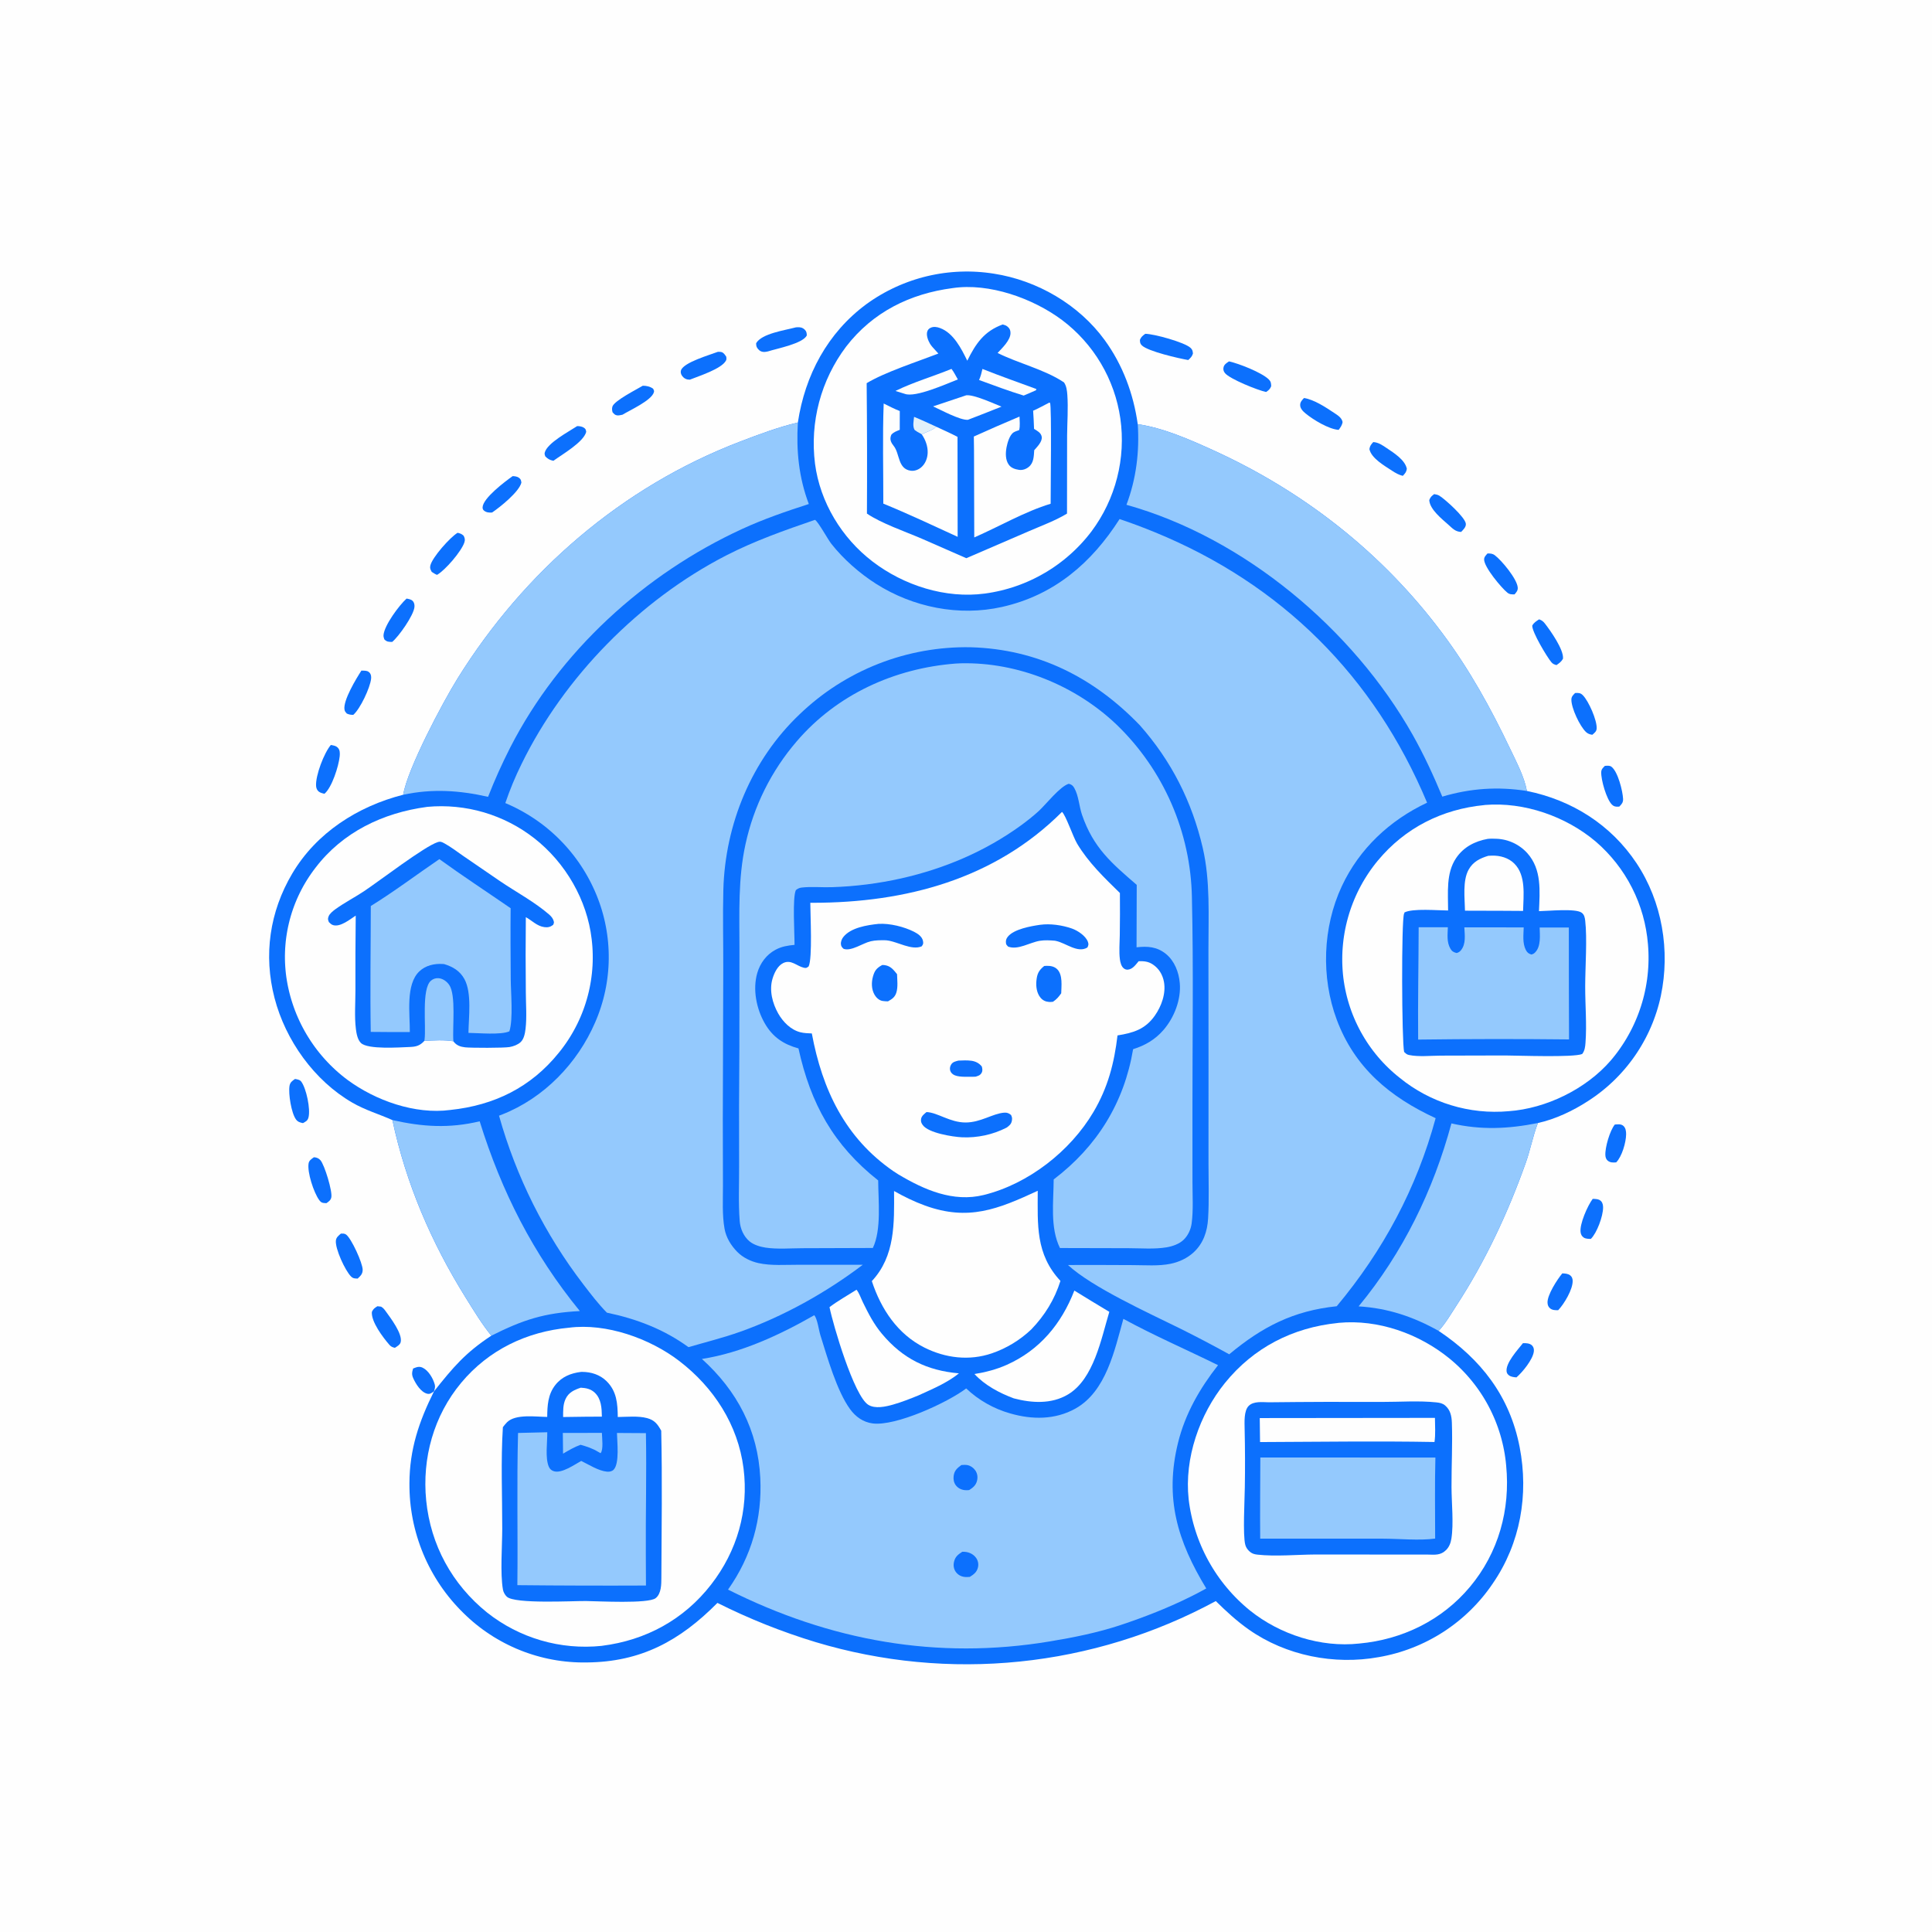 <?xml version="1.0" encoding="UTF-8"?> <svg xmlns="http://www.w3.org/2000/svg" width="130" height="130" viewBox="0 0 130 130" fill="none"><rect x="0" y="0" width="130" height="130" fill="#333333" stroke="none"/><g clip-path="url(#clip0_254_1454)"><path d="M0 0H130V130H0V0Z" fill="#FEFEFE"></path><path d="M27.796 92.084C28.034 91.993 28.204 91.912 28.452 92.036C28.841 92.231 29.14 92.752 29.253 93.156C29.301 93.33 29.252 93.461 29.2 93.625C29.055 93.715 28.944 93.824 28.76 93.784C28.323 93.688 27.98 93.122 27.808 92.744C27.694 92.49 27.72 92.346 27.796 92.084Z" fill="#0C70FD"></path><path d="M102.475 90.38C102.672 90.369 102.935 90.382 103.085 90.53C103.194 90.639 103.224 90.776 103.21 90.924C103.155 91.472 102.443 92.331 102.04 92.681C101.877 92.67 101.659 92.646 101.527 92.537C101.443 92.467 101.396 92.406 101.378 92.299C101.283 91.729 102.137 90.808 102.475 90.38Z" fill="#0C70FD"></path><path d="M108.656 75.668C108.845 75.652 109.07 75.619 109.228 75.753C109.393 75.892 109.421 76.131 109.418 76.332C109.41 76.882 109.135 77.825 108.749 78.214C108.54 78.229 108.349 78.239 108.177 78.096C108.074 78.01 108.03 77.875 108.022 77.744C107.988 77.224 108.323 76.079 108.656 75.668Z" fill="#0C70FD"></path><path d="M105.124 85.682C105.315 85.691 105.505 85.698 105.662 85.821C105.771 85.907 105.816 86.036 105.821 86.17C105.843 86.754 105.242 87.749 104.846 88.161C104.664 88.162 104.465 88.165 104.313 88.045C104.183 87.943 104.14 87.825 104.13 87.665C104.098 87.145 104.788 86.083 105.124 85.682Z" fill="#0C70FD"></path><path d="M107.987 51.535C108.134 51.526 108.302 51.496 108.43 51.592C108.865 51.917 109.189 53.224 109.213 53.752C109.225 53.999 109.121 54.106 108.962 54.272C108.928 54.275 108.894 54.279 108.86 54.28C108.698 54.285 108.58 54.258 108.465 54.143C108.093 53.774 107.724 52.47 107.743 51.956C107.751 51.75 107.856 51.673 107.987 51.535Z" fill="#0C70FD"></path><path d="M107.171 80.668C107.367 80.674 107.595 80.673 107.739 80.831C107.844 80.946 107.868 81.108 107.868 81.257C107.868 81.832 107.456 82.96 107.044 83.364C106.882 83.359 106.682 83.363 106.546 83.258C106.428 83.169 106.379 83.064 106.356 82.924C106.271 82.378 106.831 81.114 107.171 80.668Z" fill="#0C70FD"></path><path d="M105.985 46.631C106.203 46.622 106.34 46.613 106.507 46.781C106.896 47.174 107.474 48.478 107.435 49.031C107.422 49.224 107.278 49.326 107.142 49.442C106.983 49.42 106.843 49.373 106.722 49.26C106.303 48.868 105.725 47.643 105.735 47.068C105.738 46.866 105.853 46.767 105.985 46.631Z" fill="#0C70FD"></path><path d="M92.404 29.746C92.762 29.77 93.023 29.96 93.311 30.153C93.787 30.472 94.547 30.949 94.663 31.545C94.631 31.768 94.542 31.858 94.391 32.02C94.109 31.947 93.901 31.828 93.66 31.669C93.164 31.342 92.272 30.838 92.144 30.218C92.179 29.999 92.257 29.908 92.404 29.746Z" fill="#0C70FD"></path><path d="M43.252 25.955C43.505 25.954 43.739 26.007 43.946 26.154C43.989 26.248 44.03 26.283 44 26.39C43.844 26.945 42.396 27.594 41.884 27.906C41.783 27.924 41.642 27.963 41.541 27.952C41.374 27.934 41.323 27.854 41.217 27.739C41.182 27.601 41.17 27.511 41.204 27.372C41.301 26.975 42.838 26.205 43.252 25.955Z" fill="#0C70FD"></path><path d="M19.853 72.6C20.006 72.63 20.174 72.648 20.273 72.782C20.613 73.241 20.902 74.628 20.759 75.185C20.7 75.418 20.572 75.466 20.386 75.572C20.195 75.534 20.046 75.495 19.922 75.332C19.603 74.911 19.395 73.591 19.48 73.072C19.52 72.825 19.663 72.731 19.853 72.6Z" fill="#0C70FD"></path><path d="M25.396 87.893L25.643 87.922C25.778 88.005 25.848 88.085 25.942 88.215C26.262 88.66 27.106 89.754 26.96 90.314C26.914 90.493 26.716 90.595 26.572 90.692C26.411 90.657 26.309 90.614 26.2 90.489C25.777 90.002 24.961 88.931 25.023 88.272C25.114 88.069 25.216 88.006 25.396 87.893Z" fill="#0C70FD"></path><path d="M24.318 45.123C24.367 45.123 24.416 45.124 24.465 45.126C24.642 45.132 24.773 45.145 24.891 45.291C24.972 45.392 24.984 45.55 24.97 45.676C24.904 46.283 24.233 47.706 23.773 48.1C23.6 48.103 23.498 48.083 23.338 48.016C23.258 47.919 23.206 47.884 23.182 47.756C23.067 47.142 23.975 45.654 24.318 45.123Z" fill="#0C70FD"></path><path d="M34.496 32.037C34.621 32.04 34.802 32.063 34.906 32.139C35.053 32.246 35.055 32.305 35.084 32.472C34.931 33.098 33.655 34.117 33.112 34.486C32.916 34.503 32.714 34.486 32.559 34.351C32.492 34.292 32.469 34.22 32.473 34.13C32.5 33.514 33.993 32.392 34.496 32.037Z" fill="#0C70FD"></path><path d="M100.093 37.24C100.284 37.243 100.422 37.242 100.582 37.361C101.041 37.705 102.096 38.969 102.126 39.546C102.136 39.746 102.031 39.854 101.911 39.994C101.725 39.996 101.583 40.004 101.429 39.88C101.033 39.563 99.856 38.161 99.863 37.643C99.866 37.469 99.985 37.361 100.093 37.24Z" fill="#0C70FD"></path><path d="M96.501 33.248C96.63 33.268 96.751 33.291 96.863 33.362C97.263 33.616 98.576 34.802 98.632 35.233C98.661 35.46 98.457 35.644 98.316 35.793C97.93 35.778 97.74 35.561 97.468 35.317C97.028 34.922 96.204 34.279 96.172 33.649C96.262 33.426 96.318 33.393 96.501 33.248Z" fill="#0C70FD"></path><path d="M27.357 40.277C27.495 40.303 27.658 40.328 27.762 40.43C27.871 40.536 27.899 40.684 27.889 40.829C27.852 41.389 26.825 42.84 26.388 43.194C26.148 43.189 26.03 43.193 25.86 43.02C25.828 42.923 25.797 42.835 25.806 42.732C25.861 42.069 26.858 40.728 27.357 40.277Z" fill="#0C70FD"></path><path d="M38.834 28.673C38.96 28.666 39.159 28.698 39.268 28.766C39.413 28.858 39.418 28.904 39.445 29.059C39.267 29.755 37.824 30.577 37.237 31.006C36.996 30.957 36.858 30.881 36.688 30.704C36.66 30.604 36.627 30.553 36.656 30.448C36.832 29.801 38.263 29.05 38.834 28.673Z" fill="#0C70FD"></path><path d="M21.123 77.869C21.298 77.878 21.445 77.935 21.563 78.07C21.836 78.382 22.382 80.164 22.293 80.572C22.25 80.769 22.117 80.85 21.964 80.959C21.9 80.956 21.836 80.954 21.773 80.946C21.625 80.926 21.559 80.859 21.473 80.741C21.118 80.255 20.659 78.874 20.766 78.275C20.802 78.074 20.969 77.98 21.123 77.869Z" fill="#0C70FD"></path><path d="M87.744 26.781C88.425 26.888 89.201 27.403 89.778 27.787C90.01 27.941 90.282 28.105 90.34 28.396C90.308 28.615 90.201 28.75 90.077 28.925C89.418 28.884 88.361 28.244 87.853 27.823C87.676 27.677 87.475 27.484 87.485 27.235C87.492 27.04 87.619 26.915 87.744 26.781Z" fill="#0C70FD"></path><path d="M103.563 41.674C103.735 41.73 103.847 41.817 103.956 41.959C104.322 42.433 105.235 43.715 105.17 44.325C105.057 44.528 104.92 44.621 104.732 44.753C104.594 44.714 104.488 44.679 104.393 44.565C104.085 44.198 103.081 42.521 103.102 42.095C103.214 41.891 103.372 41.8 103.563 41.674Z" fill="#0C70FD"></path><path d="M30.792 35.85C30.97 35.895 31.059 35.919 31.197 36.048C31.276 36.205 31.304 36.313 31.251 36.484C31.066 37.083 29.957 38.373 29.406 38.682C29.272 38.628 29.168 38.56 29.049 38.48C28.966 38.325 28.916 38.24 28.955 38.061C29.079 37.501 30.303 36.137 30.792 35.85Z" fill="#0C70FD"></path><path d="M48.308 23.672C48.376 23.674 48.49 23.67 48.558 23.694C48.709 23.745 48.786 23.882 48.87 24.007C48.877 24.106 48.898 24.167 48.851 24.259C48.559 24.821 47.018 25.306 46.419 25.547C46.383 25.544 46.348 25.543 46.312 25.54C46.133 25.524 45.992 25.429 45.89 25.281C45.817 25.174 45.779 25.035 45.825 24.91C46.022 24.376 47.758 23.884 48.308 23.672Z" fill="#0C70FD"></path><path d="M22.937 83.007C23.066 83.003 23.183 82.991 23.292 83.073C23.651 83.345 24.405 84.993 24.403 85.443C24.403 85.725 24.256 85.854 24.066 86.032C23.883 86.026 23.766 86.033 23.626 85.897C23.235 85.52 22.531 84.003 22.603 83.461C22.63 83.252 22.789 83.135 22.937 83.007Z" fill="#0C70FD"></path><path d="M22.262 50.127C22.433 50.158 22.603 50.18 22.732 50.313C22.881 50.466 22.877 50.694 22.857 50.892C22.789 51.554 22.336 52.987 21.834 53.41C21.702 53.384 21.555 53.346 21.447 53.263C21.336 53.176 21.279 53.032 21.269 52.896C21.217 52.193 21.81 50.653 22.262 50.127Z" fill="#0C70FD"></path><path d="M82.7 24.316C83.372 24.467 84.874 25.055 85.361 25.518C85.517 25.668 85.53 25.779 85.536 25.989C85.451 26.191 85.372 26.257 85.191 26.376C84.627 26.258 82.758 25.508 82.427 25.107C82.328 24.988 82.293 24.855 82.332 24.702C82.379 24.515 82.55 24.414 82.7 24.316Z" fill="#0C70FD"></path><path d="M53.539 22.03C53.566 22.027 53.593 22.023 53.62 22.021C53.831 22.006 53.994 22.032 54.151 22.184C54.273 22.301 54.283 22.416 54.288 22.574C53.998 23.128 52.311 23.442 51.672 23.646C51.597 23.66 51.493 23.686 51.415 23.683C51.239 23.676 51.134 23.628 51.017 23.497C50.895 23.359 50.881 23.272 50.879 23.094C51.255 22.439 52.82 22.225 53.539 22.03Z" fill="#0C70FD"></path><path d="M77.063 22.461C77.636 22.462 79.7 23.028 80.108 23.405C80.241 23.528 80.254 23.618 80.271 23.791C80.205 23.995 80.11 24.083 79.953 24.226C79.321 24.117 77.259 23.647 76.836 23.244C76.709 23.122 76.709 23.034 76.703 22.866C76.786 22.665 76.889 22.588 77.063 22.461Z" fill="#0C70FD"></path><path d="M53.686 28.43C54.167 25.245 55.68 22.394 58.306 20.459C58.382 20.403 58.459 20.349 58.537 20.296C58.614 20.242 58.692 20.19 58.771 20.138C58.85 20.087 58.929 20.036 59.01 19.987C59.09 19.937 59.17 19.889 59.252 19.841C59.333 19.794 59.415 19.747 59.497 19.702C59.579 19.656 59.662 19.612 59.746 19.568C59.829 19.525 59.913 19.482 59.998 19.441C60.083 19.399 60.168 19.359 60.253 19.32C60.339 19.28 60.425 19.242 60.511 19.205C60.598 19.168 60.684 19.132 60.772 19.097C60.859 19.062 60.947 19.028 61.035 18.995C61.123 18.962 61.212 18.93 61.301 18.899C61.39 18.869 61.479 18.839 61.569 18.81C61.659 18.782 61.749 18.754 61.839 18.728C61.93 18.702 62.02 18.676 62.111 18.652C62.202 18.628 62.294 18.605 62.385 18.583C62.477 18.561 62.569 18.541 62.661 18.521C62.753 18.502 62.845 18.483 62.938 18.466C63.03 18.448 63.123 18.432 63.216 18.417C63.309 18.402 63.402 18.388 63.495 18.375C63.588 18.363 63.682 18.351 63.776 18.341C63.869 18.33 63.963 18.321 64.056 18.313C64.15 18.305 64.244 18.298 64.338 18.292C64.432 18.286 64.526 18.281 64.62 18.278C64.714 18.274 64.808 18.272 64.902 18.271C64.997 18.269 65.091 18.269 65.185 18.27C65.279 18.271 65.373 18.274 65.467 18.277C65.561 18.28 65.655 18.285 65.749 18.291C65.843 18.296 65.937 18.303 66.031 18.311C66.125 18.319 66.219 18.328 66.312 18.339C66.406 18.349 66.499 18.36 66.592 18.373C66.686 18.386 66.779 18.399 66.872 18.414C69.787 18.864 72.593 20.491 74.336 22.889C75.55 24.56 76.27 26.506 76.556 28.542C78.265 28.791 80.003 29.555 81.572 30.266C87.735 33.061 93.02 37.203 97.072 42.635C98.9 45.085 100.312 47.655 101.625 50.408C102.045 51.291 102.561 52.258 102.74 53.222C105.766 53.834 108.394 55.489 110.119 58.083C111.846 60.68 112.394 63.966 111.756 67.004C111.737 67.094 111.717 67.184 111.695 67.274C111.674 67.364 111.651 67.453 111.627 67.543C111.604 67.632 111.579 67.721 111.553 67.809C111.527 67.898 111.5 67.986 111.472 68.074C111.444 68.162 111.414 68.25 111.384 68.337C111.354 68.424 111.323 68.511 111.29 68.598C111.258 68.684 111.224 68.77 111.19 68.856C111.155 68.942 111.119 69.027 111.083 69.112C111.046 69.196 111.008 69.281 110.97 69.365C110.931 69.448 110.891 69.532 110.85 69.615C110.809 69.697 110.768 69.78 110.725 69.862C110.682 69.944 110.638 70.025 110.593 70.105C110.548 70.186 110.502 70.266 110.455 70.346C110.409 70.425 110.361 70.504 110.312 70.583C110.263 70.661 110.213 70.739 110.163 70.816C110.112 70.894 110.06 70.97 110.007 71.046C109.955 71.122 109.901 71.197 109.847 71.272C109.792 71.346 109.737 71.42 109.68 71.493C109.624 71.566 109.567 71.639 109.509 71.711C109.451 71.782 109.392 71.853 109.332 71.924C109.272 71.994 109.211 72.064 109.149 72.132C109.088 72.201 109.025 72.269 108.962 72.337C108.899 72.404 108.835 72.47 108.77 72.536C108.705 72.602 108.639 72.666 108.572 72.731C108.506 72.795 108.438 72.858 108.37 72.92C108.302 72.983 108.233 73.044 108.164 73.105C108.094 73.165 108.024 73.225 107.952 73.284C107.881 73.343 107.809 73.401 107.737 73.458C107.664 73.515 107.591 73.572 107.517 73.627C107.443 73.682 107.368 73.737 107.293 73.79C107.218 73.844 107.142 73.896 107.065 73.948C106.989 73.999 106.911 74.05 106.834 74.1C105.837 74.746 104.648 75.311 103.482 75.566L103.453 75.642C103.135 76.494 102.967 77.397 102.661 78.254C101.458 81.628 99.954 84.848 97.997 87.854C97.633 88.413 97.255 89.063 96.805 89.553C99.657 91.463 101.592 93.95 102.254 97.372C102.874 100.573 102.305 103.841 100.453 106.538C100.398 106.619 100.343 106.699 100.286 106.779C100.229 106.859 100.171 106.938 100.113 107.016C100.054 107.094 99.994 107.172 99.934 107.249C99.873 107.325 99.811 107.401 99.749 107.477C99.686 107.552 99.623 107.626 99.558 107.7C99.494 107.773 99.429 107.846 99.362 107.918C99.296 107.99 99.229 108.061 99.161 108.131C99.093 108.202 99.024 108.271 98.954 108.34C98.884 108.408 98.814 108.476 98.742 108.542C98.671 108.609 98.598 108.675 98.525 108.74C98.452 108.805 98.378 108.869 98.303 108.932C98.228 108.995 98.153 109.057 98.076 109.118C98 109.179 97.923 109.239 97.845 109.299C97.767 109.358 97.689 109.416 97.609 109.473C97.53 109.531 97.45 109.587 97.369 109.642C97.288 109.697 97.207 109.751 97.125 109.805C97.043 109.858 96.96 109.91 96.876 109.961C96.793 110.012 96.709 110.062 96.624 110.111C96.54 110.16 96.454 110.208 96.368 110.254C96.282 110.301 96.196 110.347 96.109 110.392C96.022 110.436 95.934 110.48 95.846 110.522C95.758 110.564 95.669 110.606 95.58 110.646C95.491 110.686 95.401 110.725 95.311 110.763C95.221 110.801 95.13 110.838 95.039 110.873C94.948 110.909 94.856 110.943 94.764 110.977C94.672 111.01 94.58 111.042 94.487 111.073C94.394 111.104 94.301 111.134 94.208 111.163C94.114 111.191 94.02 111.219 93.926 111.245C93.832 111.271 93.737 111.296 93.643 111.32C93.548 111.344 93.453 111.367 93.357 111.388C93.262 111.41 93.166 111.43 93.07 111.449C92.974 111.468 92.878 111.486 92.782 111.503C89.78 112.048 86.531 111.408 84.026 109.646C83.218 109.078 82.509 108.423 81.808 107.733C81.553 107.87 81.297 108.005 81.04 108.136C80.782 108.268 80.523 108.396 80.262 108.521C80.001 108.646 79.739 108.768 79.475 108.887C79.211 109.006 78.945 109.121 78.679 109.233C78.412 109.345 78.144 109.454 77.875 109.559C77.605 109.665 77.335 109.767 77.063 109.866C76.791 109.965 76.518 110.06 76.243 110.152C75.969 110.244 75.694 110.333 75.417 110.418C75.141 110.504 74.864 110.585 74.585 110.664C74.307 110.742 74.027 110.817 73.747 110.889C73.466 110.961 73.185 111.029 72.903 111.093C72.621 111.158 72.339 111.219 72.055 111.277C71.772 111.335 71.487 111.389 71.203 111.44C70.918 111.49 70.632 111.538 70.346 111.581C70.06 111.625 69.774 111.665 69.487 111.702C69.2 111.738 68.913 111.771 68.625 111.801C68.337 111.831 68.049 111.856 67.76 111.879C67.472 111.901 67.183 111.92 66.894 111.936C66.606 111.951 66.317 111.963 66.027 111.971C65.738 111.979 65.449 111.984 65.16 111.985C64.87 111.986 64.581 111.984 64.292 111.978C64.002 111.972 63.713 111.962 63.424 111.949C63.135 111.936 62.847 111.919 62.558 111.899C62.269 111.878 61.981 111.855 61.693 111.827C61.405 111.8 61.117 111.769 60.83 111.735C60.543 111.7 60.256 111.662 59.97 111.621C59.684 111.579 59.398 111.534 59.113 111.485C58.827 111.437 58.543 111.385 58.259 111.329C57.975 111.274 57.692 111.215 57.409 111.152C57.127 111.09 56.845 111.024 56.564 110.954C56.283 110.885 56.004 110.812 55.724 110.735C55.445 110.659 55.167 110.579 54.89 110.496C53.752 110.151 52.631 109.758 51.526 109.317C50.421 108.876 49.337 108.389 48.274 107.856C45.746 110.406 43.138 111.832 39.476 111.863C39.381 111.864 39.285 111.865 39.19 111.864C39.094 111.863 38.999 111.861 38.903 111.858C38.808 111.855 38.712 111.851 38.617 111.845C38.522 111.84 38.426 111.833 38.331 111.825C38.236 111.817 38.141 111.808 38.046 111.798C37.951 111.788 37.856 111.777 37.761 111.764C37.667 111.751 37.572 111.738 37.478 111.723C37.383 111.708 37.289 111.692 37.195 111.674C37.102 111.657 37.008 111.639 36.914 111.619C36.821 111.599 36.728 111.579 36.635 111.557C36.542 111.535 36.449 111.512 36.357 111.487C36.264 111.463 36.172 111.438 36.08 111.411C35.989 111.385 35.897 111.357 35.806 111.328C35.715 111.299 35.624 111.269 35.534 111.238C35.444 111.207 35.354 111.175 35.264 111.142C35.175 111.108 35.086 111.074 34.997 111.038C34.908 111.003 34.82 110.966 34.732 110.929C34.645 110.891 34.557 110.852 34.471 110.812C34.384 110.772 34.297 110.731 34.212 110.689C34.126 110.647 34.041 110.604 33.956 110.56C33.871 110.516 33.787 110.471 33.704 110.424C33.62 110.378 33.537 110.331 33.455 110.282C33.372 110.234 33.291 110.185 33.209 110.135C33.128 110.084 33.048 110.033 32.968 109.98C32.888 109.928 32.809 109.875 32.73 109.82C32.651 109.766 32.574 109.711 32.496 109.655C32.419 109.598 32.343 109.541 32.267 109.483C32.191 109.425 32.116 109.366 32.042 109.306C31.968 109.245 31.894 109.185 31.821 109.123C31.748 109.061 31.677 108.998 31.605 108.934C31.534 108.871 31.464 108.806 31.394 108.741C31.325 108.675 31.256 108.609 31.188 108.542C31.115 108.471 31.044 108.4 30.973 108.327C30.902 108.255 30.832 108.181 30.764 108.107C30.695 108.032 30.627 107.957 30.56 107.881C30.493 107.805 30.427 107.728 30.362 107.651C30.297 107.573 30.233 107.495 30.17 107.415C30.107 107.336 30.045 107.256 29.984 107.175C29.923 107.094 29.863 107.013 29.804 106.93C29.745 106.848 29.687 106.765 29.63 106.681C29.573 106.597 29.518 106.513 29.463 106.428C29.408 106.342 29.355 106.257 29.302 106.17C29.249 106.083 29.198 105.996 29.148 105.908C29.097 105.82 29.048 105.732 29 105.643C28.952 105.554 28.905 105.464 28.859 105.374C28.813 105.283 28.768 105.193 28.724 105.101C28.681 105.01 28.639 104.918 28.597 104.825C28.556 104.733 28.516 104.64 28.477 104.546C28.438 104.453 28.4 104.359 28.364 104.264C28.327 104.17 28.292 104.075 28.258 103.98C28.223 103.884 28.19 103.789 28.159 103.692C28.127 103.596 28.096 103.5 28.067 103.403C28.038 103.306 28.009 103.209 27.983 103.111C27.956 103.013 27.93 102.915 27.906 102.817C27.881 102.719 27.858 102.62 27.836 102.521C27.814 102.422 27.794 102.323 27.774 102.224C27.755 102.124 27.737 102.025 27.72 101.925C27.703 101.825 27.687 101.725 27.673 101.625C27.658 101.525 27.645 101.424 27.633 101.324C27.621 101.223 27.611 101.122 27.601 101.021C27.592 100.921 27.584 100.82 27.577 100.718C27.57 100.617 27.565 100.516 27.561 100.415C27.556 100.314 27.553 100.213 27.552 100.111C27.55 100.01 27.55 99.909 27.55 99.808C27.558 97.519 28.192 95.651 29.201 93.624C30.486 92.01 31.296 91.036 33.061 89.875C32.422 89.091 31.868 88.172 31.333 87.314C29.016 83.592 27.325 79.659 26.404 75.367C25.495 74.962 24.584 74.702 23.706 74.194C21.145 72.713 19.211 69.997 18.474 67.158C17.721 64.261 18.142 61.352 19.665 58.779C21.292 56.03 24.077 54.255 27.133 53.475C27.396 51.775 29.792 47.255 30.783 45.662C35.266 38.45 41.843 32.758 49.802 29.713C51.058 29.233 52.377 28.736 53.686 28.43Z" fill="#0C70FD"></path><path d="M57.634 86.783C57.813 86.998 57.939 87.378 58.064 87.632C58.436 88.393 58.798 89.1 59.346 89.753C60.746 91.423 62.372 92.223 64.525 92.41C63.727 93.056 62.71 93.477 61.781 93.902C61.222 94.126 60.662 94.352 60.081 94.515C59.589 94.653 58.889 94.812 58.427 94.527C57.463 93.933 56.054 89.14 55.816 87.955C56.382 87.526 57.033 87.164 57.634 86.783Z" fill="#FEFEFE"></path><path d="M72.29 86.84C73.068 87.328 73.859 87.795 74.644 88.271C74.1 90.069 73.605 92.787 71.866 93.828C70.755 94.493 69.426 94.411 68.221 94.094C67.261 93.739 66.27 93.215 65.57 92.455C66.321 92.334 67.043 92.148 67.739 91.838C69.962 90.848 71.426 89.071 72.29 86.84Z" fill="#FEFEFE"></path><path d="M97.663 75.592C99.668 76.047 101.482 75.964 103.481 75.566L103.452 75.642C103.134 76.495 102.966 77.398 102.66 78.255C101.457 81.629 99.954 84.849 97.996 87.855C97.632 88.413 97.255 89.063 96.805 89.554C95.102 88.597 93.374 88.02 91.418 87.903C94.397 84.297 96.447 80.096 97.663 75.592Z" fill="#94C9FD"></path><path d="M26.406 75.367C28.438 75.826 30.232 75.938 32.276 75.45C33.753 80.19 35.866 84.365 39.017 88.219C36.622 88.341 35.191 88.807 33.063 89.875C32.424 89.091 31.869 88.173 31.335 87.314C29.018 83.592 27.327 79.659 26.406 75.367Z" fill="#94C9FD"></path><path d="M69.827 80.125C69.826 82.406 69.669 84.38 71.355 86.19C70.957 87.448 70.302 88.509 69.391 89.455C69.201 89.635 69.003 89.804 68.795 89.962C68.588 90.121 68.372 90.268 68.149 90.403C67.925 90.538 67.695 90.661 67.459 90.772C67.222 90.883 66.98 90.981 66.733 91.065C65.219 91.579 63.624 91.387 62.204 90.676C60.392 89.767 59.282 88.084 58.664 86.203C60.244 84.512 60.171 82.289 60.159 80.141C60.825 80.517 61.523 80.859 62.243 81.12C65.162 82.177 67.146 81.368 69.827 80.125Z" fill="#FEFEFE"></path><path d="M76.558 28.543C78.267 28.792 80.005 29.556 81.574 30.268C87.736 33.062 93.022 37.204 97.074 42.636C98.901 45.086 100.314 47.656 101.626 50.41C102.047 51.292 102.563 52.259 102.741 53.223C100.787 52.917 98.947 53.042 97.049 53.604C96.457 52.187 95.808 50.777 95.052 49.438C91.037 42.335 83.705 36.173 75.797 33.967C76.455 32.216 76.678 30.404 76.558 28.543Z" fill="#94C9FD"></path><path d="M53.686 28.432C53.574 30.332 53.748 32.121 54.423 33.914C52.894 34.409 51.396 34.921 49.935 35.594C43.368 38.614 37.64 43.835 34.334 50.295C33.782 51.378 33.284 52.485 32.841 53.617C30.903 53.179 29.084 53.06 27.133 53.477C27.396 51.777 29.792 47.257 30.783 45.663C35.265 38.452 41.843 32.759 49.802 29.715C51.058 29.234 52.376 28.738 53.686 28.432Z" fill="#94C9FD"></path><path d="M28.73 54.295C28.739 54.294 28.747 54.291 28.755 54.291C28.915 54.276 29.075 54.265 29.235 54.258C29.395 54.251 29.556 54.248 29.716 54.248C29.877 54.249 30.037 54.253 30.197 54.261C30.357 54.269 30.517 54.281 30.677 54.297C30.837 54.312 30.996 54.331 31.154 54.355C31.313 54.378 31.471 54.405 31.629 54.435C31.786 54.466 31.943 54.5 32.099 54.538C32.255 54.576 32.41 54.618 32.563 54.663C32.717 54.709 32.87 54.758 33.022 54.81C33.173 54.863 33.323 54.919 33.472 54.979C33.621 55.038 33.769 55.102 33.914 55.168C34.06 55.235 34.205 55.305 34.347 55.379C34.49 55.452 34.631 55.529 34.77 55.609C34.909 55.689 35.046 55.773 35.181 55.859C35.316 55.946 35.449 56.036 35.579 56.129C35.71 56.221 35.839 56.317 35.965 56.416C38.052 58.054 39.505 60.553 39.812 63.193C39.822 63.278 39.831 63.362 39.839 63.447C39.847 63.532 39.855 63.617 39.861 63.702C39.867 63.787 39.871 63.872 39.875 63.957C39.879 64.042 39.882 64.127 39.883 64.212C39.885 64.297 39.886 64.382 39.885 64.467C39.885 64.552 39.883 64.638 39.881 64.723C39.878 64.808 39.874 64.893 39.87 64.978C39.865 65.063 39.859 65.148 39.852 65.233C39.846 65.317 39.838 65.402 39.829 65.487C39.82 65.572 39.81 65.656 39.798 65.74C39.787 65.825 39.775 65.909 39.762 65.993C39.749 66.077 39.735 66.161 39.719 66.245C39.704 66.329 39.688 66.412 39.67 66.496C39.653 66.579 39.634 66.662 39.615 66.745C39.595 66.828 39.575 66.91 39.553 66.993C39.532 67.075 39.509 67.157 39.485 67.239C39.462 67.321 39.437 67.402 39.411 67.483C39.386 67.564 39.359 67.645 39.331 67.726C39.303 67.806 39.275 67.886 39.245 67.966C39.215 68.046 39.185 68.125 39.153 68.204C39.121 68.283 39.088 68.362 39.055 68.44C39.021 68.518 38.986 68.596 38.951 68.673C38.915 68.751 38.879 68.828 38.841 68.904C38.803 68.98 38.765 69.056 38.725 69.132C38.686 69.207 38.645 69.282 38.604 69.356C38.563 69.431 38.52 69.505 38.477 69.578C38.434 69.651 38.39 69.724 38.345 69.796C38.3 69.869 38.254 69.94 38.207 70.011C38.16 70.082 38.112 70.153 38.064 70.223C38.015 70.293 37.966 70.362 37.915 70.431C37.865 70.499 37.814 70.567 37.762 70.635C37.71 70.702 37.657 70.769 37.603 70.835C35.724 73.171 33.249 74.376 30.304 74.686C27.924 75.004 25.26 74.051 23.365 72.65C23.297 72.598 23.229 72.546 23.161 72.493C23.094 72.44 23.027 72.386 22.961 72.332C22.895 72.277 22.83 72.221 22.765 72.165C22.701 72.109 22.637 72.052 22.573 71.994C22.51 71.936 22.448 71.878 22.386 71.818C22.324 71.759 22.263 71.699 22.202 71.638C22.142 71.577 22.082 71.516 22.024 71.453C21.965 71.391 21.907 71.328 21.849 71.264C21.792 71.2 21.736 71.136 21.68 71.071C21.624 71.006 21.569 70.94 21.515 70.874C21.461 70.807 21.408 70.74 21.355 70.672C21.303 70.604 21.251 70.536 21.2 70.467C21.15 70.398 21.1 70.328 21.051 70.258C21.002 70.188 20.953 70.117 20.906 70.046C20.858 69.974 20.812 69.902 20.767 69.829C20.721 69.757 20.676 69.684 20.632 69.61C20.588 69.536 20.546 69.462 20.504 69.388C20.462 69.313 20.421 69.237 20.381 69.162C20.34 69.086 20.301 69.01 20.263 68.933C20.225 68.856 20.187 68.779 20.151 68.702C20.115 68.624 20.079 68.546 20.045 68.468C20.01 68.389 19.977 68.31 19.944 68.231C19.912 68.152 19.88 68.072 19.849 67.992C19.819 67.912 19.789 67.831 19.761 67.751C19.732 67.67 19.704 67.589 19.678 67.507C19.651 67.426 19.626 67.344 19.601 67.262C19.576 67.18 19.553 67.097 19.53 67.015C19.508 66.932 19.486 66.849 19.465 66.766C19.445 66.683 19.425 66.599 19.407 66.516C19.388 66.432 19.371 66.348 19.354 66.264C19.338 66.18 19.322 66.096 19.308 66.011C19.294 65.927 19.28 65.842 19.268 65.757C19.257 65.676 19.246 65.596 19.237 65.515C19.227 65.434 19.219 65.353 19.212 65.272C19.204 65.191 19.198 65.11 19.193 65.029C19.187 64.948 19.183 64.866 19.18 64.785C19.177 64.704 19.174 64.622 19.173 64.541C19.172 64.46 19.172 64.378 19.172 64.297C19.173 64.216 19.175 64.134 19.178 64.053C19.18 63.971 19.184 63.89 19.189 63.809C19.194 63.728 19.2 63.647 19.207 63.565C19.213 63.484 19.221 63.403 19.23 63.322C19.239 63.242 19.249 63.161 19.26 63.08C19.271 63 19.283 62.919 19.296 62.839C19.308 62.758 19.322 62.678 19.337 62.598C19.352 62.518 19.368 62.438 19.385 62.359C19.402 62.279 19.42 62.2 19.439 62.121C19.458 62.041 19.477 61.963 19.498 61.884C19.519 61.805 19.541 61.727 19.564 61.649C19.587 61.571 19.61 61.493 19.635 61.415C19.66 61.338 19.686 61.261 19.712 61.184C19.739 61.107 19.767 61.03 19.795 60.954C19.824 60.878 19.853 60.802 19.884 60.727C19.914 60.651 19.946 60.576 19.978 60.501C20.01 60.427 20.044 60.352 20.078 60.279C20.112 60.205 20.147 60.131 20.183 60.059C20.219 59.986 20.256 59.913 20.294 59.841C20.332 59.769 20.371 59.697 20.41 59.626C20.45 59.555 20.491 59.485 20.532 59.415C20.573 59.345 20.616 59.275 20.659 59.206C20.702 59.137 20.746 59.069 20.791 59.001C20.836 58.933 20.881 58.865 20.928 58.799C20.974 58.732 21.022 58.666 21.07 58.6C21.118 58.535 21.167 58.47 21.217 58.405C23.05 55.989 25.773 54.691 28.73 54.295Z" fill="#FEFEFE"></path><path d="M23.936 61.609C23.555 61.856 22.924 62.381 22.435 62.255C22.302 62.221 22.226 62.138 22.13 62.047C22.066 61.878 22.044 61.835 22.113 61.655C22.182 61.474 22.418 61.288 22.569 61.178C23.18 60.737 23.862 60.387 24.491 59.97C25.5 59.302 28.574 56.938 29.458 56.663C29.641 56.606 29.733 56.657 29.895 56.743C30.322 56.972 30.733 57.294 31.133 57.569L33.637 59.285C34.715 60.017 35.986 60.696 36.963 61.547C37.107 61.673 37.227 61.826 37.268 62.016C37.287 62.107 37.251 62.153 37.218 62.235C37.024 62.381 36.858 62.416 36.623 62.384C36.131 62.315 35.803 61.945 35.382 61.713C35.363 63.401 35.363 65.089 35.382 66.778C35.385 67.572 35.456 68.439 35.363 69.226C35.328 69.522 35.259 69.919 35.025 70.129C34.83 70.304 34.546 70.406 34.293 70.452C33.908 70.521 31.694 70.516 31.298 70.472C30.999 70.438 30.743 70.357 30.547 70.117C30.533 70.1 30.521 70.081 30.508 70.063C29.877 69.961 29.192 70.006 28.555 70.038C28.262 70.355 28.014 70.433 27.583 70.449C26.886 70.475 24.754 70.632 24.287 70.181C24.059 69.96 23.984 69.54 23.947 69.239C23.844 68.414 23.916 67.504 23.916 66.669C23.91 64.983 23.917 63.296 23.936 61.609Z" fill="#0C70FD"></path><path d="M28.555 70.038L28.567 69.95C28.685 69.06 28.346 66.537 29.001 65.985C29.149 65.861 29.331 65.802 29.525 65.822C29.807 65.852 30.064 66.038 30.223 66.267C30.7 66.956 30.432 69.123 30.508 70.063C29.877 69.961 29.192 70.006 28.555 70.038Z" fill="#94C9FD"></path><path d="M29.563 57.809C31.134 58.944 32.763 60.012 34.36 61.112C34.343 62.699 34.356 64.29 34.366 65.877C34.372 66.793 34.538 68.562 34.276 69.395C33.709 69.653 32.199 69.508 31.521 69.5C31.535 68.446 31.76 66.818 31.251 65.882C30.951 65.331 30.466 65.042 29.879 64.871C29.849 64.869 29.819 64.866 29.789 64.865C29.223 64.829 28.645 64.959 28.223 65.355C27.275 66.243 27.59 68.236 27.576 69.445C26.699 69.448 25.823 69.444 24.947 69.434C24.899 66.614 24.947 63.785 24.95 60.964C26.526 59.991 28.03 58.852 29.563 57.809Z" fill="#94C9FD"></path><path d="M99.883 54.171C99.897 54.169 99.91 54.166 99.923 54.164C102.562 53.948 105.376 54.934 107.381 56.634C107.507 56.742 107.629 56.853 107.75 56.967C107.87 57.081 107.987 57.198 108.101 57.318C108.216 57.438 108.327 57.56 108.435 57.686C108.544 57.811 108.649 57.938 108.751 58.069C108.853 58.199 108.952 58.332 109.048 58.467C109.143 58.602 109.236 58.739 109.325 58.879C109.414 59.019 109.499 59.161 109.581 59.304C109.663 59.448 109.742 59.594 109.817 59.742C109.892 59.889 109.963 60.039 110.031 60.19C110.098 60.341 110.162 60.494 110.223 60.648C110.283 60.802 110.339 60.958 110.392 61.115C110.444 61.272 110.493 61.43 110.538 61.589C110.583 61.749 110.624 61.909 110.661 62.071C110.698 62.232 110.731 62.394 110.76 62.557C110.79 62.72 110.815 62.884 110.836 63.048C110.857 63.212 110.874 63.377 110.888 63.542C110.895 63.629 110.902 63.717 110.907 63.804C110.912 63.892 110.917 63.98 110.92 64.067C110.923 64.155 110.925 64.243 110.926 64.331C110.927 64.418 110.927 64.506 110.926 64.594C110.925 64.682 110.923 64.769 110.919 64.857C110.916 64.945 110.912 65.033 110.906 65.12C110.901 65.208 110.894 65.295 110.886 65.383C110.879 65.47 110.87 65.558 110.86 65.645C110.85 65.732 110.84 65.819 110.828 65.906C110.816 65.993 110.803 66.08 110.788 66.166C110.774 66.253 110.759 66.34 110.743 66.426C110.727 66.512 110.709 66.598 110.691 66.684C110.673 66.77 110.653 66.855 110.633 66.941C110.612 67.026 110.59 67.111 110.568 67.196C110.545 67.281 110.522 67.365 110.497 67.45C110.472 67.534 110.447 67.618 110.42 67.701C110.393 67.785 110.365 67.868 110.336 67.951C110.307 68.034 110.278 68.116 110.247 68.198C110.216 68.281 110.184 68.362 110.151 68.444C110.118 68.525 110.084 68.606 110.049 68.687C110.014 68.767 109.979 68.847 109.942 68.927C109.905 69.007 109.867 69.086 109.828 69.165C109.789 69.243 109.749 69.322 109.709 69.399C109.668 69.477 109.626 69.554 109.583 69.631C109.541 69.708 109.497 69.784 109.453 69.859C109.408 69.935 109.362 70.01 109.316 70.085C109.27 70.159 109.222 70.233 109.174 70.306C109.126 70.38 109.077 70.452 109.027 70.524C108.976 70.597 108.925 70.668 108.874 70.739C108.822 70.81 108.769 70.88 108.716 70.95C108.662 71.019 108.608 71.088 108.552 71.156C108.497 71.224 108.441 71.292 108.384 71.359C106.726 73.278 104.04 74.59 101.516 74.77C101.353 74.785 101.19 74.795 101.026 74.802C100.862 74.809 100.699 74.812 100.535 74.81C100.371 74.809 100.208 74.804 100.044 74.795C99.881 74.786 99.718 74.773 99.555 74.756C99.392 74.739 99.23 74.718 99.068 74.693C98.906 74.668 98.745 74.64 98.584 74.607C98.424 74.575 98.264 74.538 98.106 74.498C97.947 74.457 97.789 74.413 97.633 74.365C97.476 74.318 97.321 74.266 97.167 74.211C97.013 74.155 96.86 74.096 96.709 74.033C96.558 73.971 96.408 73.904 96.26 73.834C96.112 73.764 95.966 73.691 95.821 73.614C95.677 73.537 95.534 73.456 95.394 73.372C95.253 73.288 95.115 73.201 94.978 73.111C94.842 73.02 94.708 72.926 94.576 72.829C94.444 72.732 94.314 72.632 94.188 72.528C94.121 72.476 94.054 72.422 93.989 72.368C93.923 72.314 93.858 72.258 93.794 72.202C93.73 72.146 93.666 72.089 93.604 72.032C93.541 71.974 93.479 71.916 93.418 71.857C93.356 71.797 93.296 71.738 93.236 71.677C93.176 71.616 93.117 71.555 93.059 71.493C93.001 71.43 92.944 71.368 92.887 71.304C92.83 71.24 92.774 71.176 92.719 71.111C92.664 71.046 92.61 70.98 92.557 70.914C92.503 70.847 92.451 70.78 92.399 70.713C92.347 70.645 92.297 70.576 92.247 70.508C92.197 70.439 92.147 70.369 92.099 70.299C92.051 70.229 92.004 70.158 91.957 70.086C91.911 70.015 91.865 69.943 91.821 69.87C91.776 69.798 91.732 69.725 91.69 69.651C91.647 69.577 91.605 69.503 91.564 69.429C91.523 69.354 91.483 69.279 91.444 69.203C91.405 69.127 91.367 69.051 91.33 68.974C91.293 68.898 91.257 68.82 91.221 68.743C91.186 68.665 91.152 68.587 91.119 68.509C91.086 68.43 91.053 68.352 91.022 68.272C90.991 68.193 90.961 68.114 90.931 68.034C90.902 67.953 90.874 67.873 90.847 67.792C90.82 67.712 90.793 67.631 90.768 67.549C90.743 67.468 90.719 67.386 90.696 67.304C90.673 67.222 90.651 67.14 90.629 67.057C90.608 66.975 90.588 66.892 90.57 66.809C90.55 66.726 90.533 66.643 90.516 66.559C90.499 66.476 90.483 66.392 90.468 66.308C90.454 66.224 90.44 66.14 90.427 66.056C90.415 65.972 90.403 65.887 90.392 65.803C90.382 65.718 90.372 65.634 90.364 65.549C90.356 65.464 90.349 65.379 90.343 65.294C90.337 65.209 90.332 65.123 90.328 65.038C90.324 64.953 90.321 64.868 90.319 64.782C90.317 64.697 90.316 64.612 90.317 64.526C90.317 64.441 90.318 64.356 90.32 64.27C90.323 64.185 90.326 64.1 90.33 64.015C90.335 63.929 90.34 63.844 90.347 63.759C90.353 63.674 90.361 63.589 90.37 63.504C90.378 63.419 90.388 63.334 90.398 63.25C90.409 63.165 90.421 63.081 90.433 62.996C90.446 62.912 90.46 62.828 90.475 62.744C90.49 62.66 90.506 62.576 90.522 62.492C90.539 62.408 90.557 62.325 90.576 62.242C90.595 62.159 90.615 62.076 90.636 61.993C90.657 61.91 90.679 61.828 90.702 61.746C90.725 61.663 90.749 61.582 90.774 61.5C90.799 61.418 90.825 61.337 90.852 61.256C90.879 61.175 90.907 61.095 90.936 61.014C90.965 60.934 90.995 60.854 91.026 60.775C91.057 60.695 91.089 60.616 91.122 60.537C91.154 60.459 91.188 60.38 91.223 60.302C91.258 60.224 91.294 60.147 91.33 60.07C91.367 59.993 91.405 59.916 91.443 59.84C91.482 59.764 91.521 59.688 91.562 59.613C91.602 59.538 91.644 59.464 91.686 59.389C91.728 59.315 91.771 59.242 91.816 59.169C91.86 59.096 91.905 59.023 91.951 58.951C91.996 58.879 92.043 58.808 92.091 58.737C92.138 58.666 92.187 58.596 92.236 58.526C92.286 58.457 92.336 58.388 92.387 58.319C92.438 58.251 92.49 58.183 92.542 58.116C92.595 58.049 92.649 57.983 92.703 57.917C94.538 55.702 97.037 54.446 99.883 54.171Z" fill="#FEFEFE"></path><path d="M100.103 56.446C100.298 56.426 100.502 56.43 100.698 56.439C100.747 56.441 100.796 56.444 100.845 56.448C100.894 56.452 100.942 56.458 100.991 56.465C101.04 56.472 101.088 56.48 101.136 56.489C101.184 56.498 101.232 56.508 101.28 56.52C101.328 56.532 101.375 56.544 101.422 56.558C101.469 56.572 101.516 56.587 101.562 56.604C101.608 56.62 101.654 56.638 101.7 56.656C101.745 56.675 101.79 56.694 101.834 56.715C101.879 56.736 101.923 56.758 101.966 56.781C102.01 56.804 102.052 56.828 102.094 56.853C102.136 56.878 102.178 56.905 102.219 56.932C102.26 56.959 102.3 56.987 102.339 57.017C102.379 57.046 102.417 57.076 102.455 57.107C102.493 57.138 102.53 57.17 102.566 57.203C102.603 57.236 102.638 57.27 102.673 57.305C102.707 57.34 102.741 57.376 102.774 57.412C103.751 58.51 103.609 59.953 103.555 61.31C104.147 61.304 106.026 61.108 106.43 61.416C106.607 61.55 106.64 61.742 106.665 61.952C106.805 63.14 106.667 65.076 106.664 66.359C106.661 67.608 106.779 68.916 106.685 70.158C106.664 70.437 106.638 70.693 106.463 70.921C105.885 71.165 102.178 71.024 101.278 71.02L96.932 71.031C96.259 71.034 95.459 71.124 94.805 70.988C94.645 70.955 94.599 70.888 94.481 70.785C94.32 70.095 94.288 61.917 94.477 61.473C94.484 61.457 94.494 61.442 94.502 61.427L94.495 61.401C95.051 61.106 96.739 61.264 97.439 61.265C97.443 60.084 97.284 58.755 97.984 57.73C98.49 56.989 99.241 56.605 100.103 56.446Z" fill="#0C70FD"></path><path d="M100.143 57.585C100.231 57.579 100.32 57.575 100.408 57.573C100.946 57.563 101.505 57.72 101.893 58.107C102.698 58.907 102.507 60.26 102.485 61.294L101.088 61.285L98.576 61.278C98.562 60.443 98.405 59.265 98.82 58.518C99.114 57.986 99.586 57.752 100.143 57.585Z" fill="#FEFEFE"></path><path d="M95.459 62.394L97.423 62.393C97.408 62.884 97.337 63.389 97.593 63.832C97.7 64.017 97.81 64.075 98.011 64.127C98.136 64.092 98.215 64.049 98.299 63.947C98.656 63.515 98.557 62.916 98.532 62.401L102.527 62.402C102.514 62.907 102.433 63.457 102.671 63.922C102.761 64.099 102.86 64.171 103.045 64.228C103.164 64.194 103.217 64.168 103.306 64.075C103.699 63.663 103.611 62.924 103.6 62.409L105.563 62.411L105.566 66.316L105.577 69.94C102.193 69.903 98.808 69.907 95.424 69.951C95.401 67.434 95.451 64.912 95.459 62.394Z" fill="#94C9FD"></path><path d="M64.096 19.386C66.563 19.019 69.508 20.077 71.462 21.534C71.594 21.633 71.723 21.735 71.849 21.84C71.976 21.946 72.1 22.054 72.221 22.165C72.343 22.277 72.461 22.391 72.577 22.508C72.692 22.625 72.805 22.745 72.915 22.868C73.025 22.99 73.132 23.116 73.235 23.244C73.339 23.371 73.439 23.502 73.537 23.634C73.634 23.767 73.728 23.902 73.819 24.04C73.91 24.177 73.997 24.317 74.081 24.459C74.165 24.6 74.245 24.744 74.322 24.889C74.399 25.035 74.472 25.182 74.542 25.331C74.611 25.481 74.677 25.632 74.739 25.784C74.802 25.936 74.86 26.09 74.915 26.245C74.97 26.401 75.021 26.557 75.068 26.715C75.115 26.873 75.158 27.032 75.197 27.192C75.237 27.352 75.272 27.512 75.303 27.674C75.335 27.835 75.362 27.998 75.386 28.161C75.409 28.327 75.429 28.493 75.444 28.66C75.46 28.826 75.471 28.994 75.478 29.161C75.485 29.328 75.488 29.496 75.487 29.663C75.486 29.831 75.481 29.998 75.472 30.166C75.463 30.333 75.45 30.5 75.432 30.667C75.415 30.833 75.394 30.999 75.368 31.165C75.343 31.331 75.313 31.495 75.28 31.66C75.246 31.824 75.209 31.987 75.167 32.149C75.126 32.312 75.08 32.473 75.031 32.633C74.982 32.793 74.928 32.952 74.871 33.109C74.814 33.267 74.753 33.423 74.689 33.577C74.624 33.732 74.555 33.885 74.483 34.036C74.411 34.187 74.335 34.336 74.256 34.484C74.176 34.631 74.093 34.777 74.007 34.92C73.92 35.064 73.83 35.205 73.736 35.344C73.643 35.483 73.546 35.62 73.446 35.754C73.393 35.824 73.338 35.894 73.283 35.963C73.228 36.032 73.172 36.1 73.116 36.168C73.059 36.236 73.001 36.303 72.943 36.369C72.885 36.435 72.826 36.501 72.766 36.566C72.706 36.63 72.645 36.694 72.583 36.758C72.522 36.821 72.46 36.884 72.396 36.946C72.333 37.007 72.269 37.068 72.205 37.129C72.14 37.189 72.075 37.248 72.009 37.307C71.943 37.365 71.876 37.423 71.809 37.48C71.742 37.537 71.673 37.593 71.605 37.649C71.536 37.704 71.466 37.759 71.396 37.812C71.326 37.866 71.255 37.919 71.184 37.971C71.112 38.023 71.04 38.074 70.968 38.124C70.895 38.174 70.822 38.223 70.748 38.271C70.674 38.32 70.599 38.367 70.524 38.414C70.449 38.46 70.374 38.506 70.297 38.55C70.221 38.595 70.144 38.639 70.067 38.681C69.99 38.724 69.912 38.766 69.834 38.807C69.756 38.848 69.677 38.888 69.598 38.927C69.518 38.966 69.439 39.004 69.358 39.041C69.278 39.078 69.198 39.114 69.117 39.149C69.035 39.184 68.954 39.218 68.872 39.251C68.79 39.284 68.708 39.316 68.625 39.347C68.543 39.378 68.46 39.408 68.376 39.437C68.293 39.466 68.209 39.493 68.125 39.52C68.041 39.547 67.956 39.573 67.871 39.598C67.787 39.623 67.702 39.647 67.617 39.669C67.531 39.692 67.446 39.714 67.36 39.735C67.274 39.755 67.188 39.775 67.101 39.793C67.015 39.812 66.929 39.829 66.842 39.846C66.755 39.862 66.668 39.878 66.581 39.892C66.494 39.906 66.406 39.919 66.319 39.932C66.302 39.934 66.285 39.937 66.268 39.939C63.62 40.294 60.813 39.392 58.711 37.783C56.638 36.198 55.179 33.793 54.84 31.199C54.818 31.026 54.8 30.853 54.787 30.679C54.773 30.506 54.764 30.332 54.759 30.158C54.754 29.984 54.752 29.81 54.756 29.636C54.759 29.462 54.766 29.288 54.778 29.114C54.79 28.94 54.806 28.767 54.825 28.594C54.845 28.421 54.87 28.248 54.898 28.076C54.926 27.905 54.959 27.734 54.995 27.563C55.032 27.393 55.072 27.224 55.117 27.056C55.162 26.887 55.211 26.72 55.264 26.554C55.316 26.388 55.373 26.224 55.434 26.061C55.495 25.897 55.56 25.736 55.628 25.576C55.697 25.416 55.769 25.257 55.846 25.101C55.922 24.944 56.002 24.79 56.086 24.637C56.169 24.484 56.257 24.334 56.347 24.185C56.438 24.037 56.533 23.89 56.631 23.746C56.729 23.602 56.831 23.461 56.935 23.322C58.725 20.998 61.234 19.76 64.096 19.386Z" fill="#FEFEFE"></path><path d="M67.471 21.832C67.599 21.867 67.698 21.896 67.801 21.983C67.939 22.099 67.993 22.224 67.994 22.405C67.997 22.891 67.431 23.422 67.126 23.75C68.538 24.457 70.295 24.86 71.593 25.73C71.762 25.969 71.799 26.293 71.819 26.579C71.882 27.476 71.81 28.419 71.803 29.32L71.797 34.559C71.022 35.031 70.096 35.368 69.264 35.729L65.021 37.56L62.028 36.248C60.935 35.777 59.275 35.207 58.334 34.557C58.35 31.633 58.344 28.708 58.316 25.783C59.535 25.046 61.732 24.333 63.141 23.791L62.944 23.573C62.814 23.43 62.674 23.291 62.575 23.125C62.447 22.909 62.303 22.534 62.402 22.283C62.446 22.172 62.509 22.111 62.612 22.06C62.818 21.958 63.041 21.996 63.249 22.072C64.161 22.403 64.687 23.462 65.086 24.271C65.652 23.129 66.214 22.289 67.471 21.832Z" fill="#0C70FD"></path><path d="M61.506 28.049C62.013 28.256 62.509 28.487 63.006 28.716C62.683 28.988 62.377 29.034 62.026 29.23C61.951 29.176 61.982 29.194 61.906 29.155C61.773 29.086 61.66 29.022 61.541 28.929C61.394 28.675 61.479 28.331 61.506 28.049Z" fill="#E2F1FA"></path><path d="M66.107 24.826C67.303 25.302 68.525 25.73 69.733 26.176L69.711 26.257L69.427 26.383L68.882 26.617C67.871 26.307 66.872 25.932 65.879 25.57C65.988 25.326 66.049 25.087 66.107 24.826Z" fill="#FEFEFE"></path><path d="M64.023 24.822C64.187 25.028 64.316 25.302 64.451 25.53C63.685 25.828 61.6 26.77 60.883 26.502L60.254 26.306C61.45 25.715 62.785 25.332 64.023 24.822Z" fill="#FEFEFE"></path><path d="M65.019 26.597C65.564 26.547 66.853 27.153 67.389 27.361C66.637 27.664 65.883 27.96 65.126 28.249C64.594 28.28 63.323 27.588 62.785 27.345L65.019 26.597Z" fill="#FEFEFE"></path><path d="M59.461 27.152C59.818 27.331 60.172 27.511 60.544 27.658L60.542 28.922C60.326 29.012 60.126 29.074 59.972 29.257C59.913 29.41 59.89 29.542 59.949 29.699C59.99 29.811 60.066 29.919 60.14 30.012C60.552 30.529 60.403 31.557 61.286 31.674C61.538 31.707 61.789 31.612 61.98 31.451C62.267 31.208 62.41 30.835 62.421 30.466C62.434 30.022 62.274 29.592 62.026 29.231C62.377 29.035 62.683 28.989 63.006 28.717C63.481 28.939 63.965 29.152 64.429 29.395L64.438 36.122C62.78 35.36 61.124 34.579 59.436 33.888C59.441 31.649 59.379 29.388 59.461 27.152Z" fill="#FEFEFE"></path><path d="M70.596 27.094L70.654 27.102C70.774 27.312 70.69 33.176 70.696 33.896C68.961 34.42 67.229 35.433 65.556 36.162L65.542 31.183C65.543 30.58 65.539 29.976 65.527 29.373C66.546 28.912 67.57 28.465 68.601 28.031C68.608 28.322 68.65 28.659 68.577 28.94C68.458 28.984 68.307 29.029 68.202 29.096C67.93 29.271 67.78 29.817 67.725 30.115C67.657 30.489 67.647 30.955 67.884 31.276C68.045 31.495 68.309 31.578 68.569 31.616C68.803 31.65 69.038 31.567 69.22 31.42C69.568 31.141 69.56 30.698 69.591 30.293C69.787 30.066 70.151 29.712 70.094 29.385C70.047 29.115 69.79 28.989 69.579 28.859C69.57 28.451 69.541 28.043 69.517 27.636C69.886 27.472 70.24 27.282 70.596 27.094Z" fill="#FEFEFE"></path><path d="M38.287 89.338C40.792 89.014 43.727 90.063 45.698 91.572C48.022 93.351 49.657 95.866 50.03 98.795C50.391 101.633 49.6 104.364 47.851 106.619C46.021 108.979 43.455 110.371 40.51 110.742C40.497 110.744 40.483 110.746 40.47 110.748C40.3 110.765 40.129 110.779 39.958 110.788C39.787 110.797 39.615 110.802 39.444 110.803C39.273 110.804 39.102 110.801 38.93 110.794C38.759 110.787 38.588 110.775 38.418 110.76C38.247 110.744 38.077 110.725 37.907 110.701C37.738 110.677 37.569 110.649 37.4 110.618C37.232 110.586 37.065 110.55 36.898 110.51C36.731 110.47 36.566 110.426 36.401 110.378C36.237 110.33 36.074 110.278 35.912 110.222C35.75 110.166 35.589 110.106 35.43 110.043C35.271 109.979 35.114 109.912 34.958 109.84C34.802 109.769 34.648 109.694 34.496 109.616C34.344 109.537 34.194 109.455 34.045 109.369C33.897 109.283 33.751 109.193 33.607 109.1C33.463 109.008 33.322 108.911 33.182 108.811C33.043 108.712 32.907 108.608 32.772 108.502C30.422 106.606 28.977 103.962 28.677 100.96C28.393 98.108 29.189 95.256 31.031 93.047C32.879 90.829 35.44 89.602 38.287 89.338Z" fill="#FEFEFE"></path><path d="M39.095 92.313C39.12 92.312 39.144 92.31 39.169 92.311C39.781 92.313 40.374 92.501 40.816 92.938C41.502 93.617 41.558 94.442 41.569 95.347C42.191 95.34 42.946 95.26 43.546 95.423C44.049 95.559 44.247 95.828 44.493 96.268C44.566 99.558 44.517 102.868 44.502 106.159C44.501 106.598 44.502 107.236 44.118 107.536C43.617 107.927 40.228 107.738 39.436 107.73C38.534 107.719 34.657 107.94 34.108 107.442C33.981 107.327 33.873 107.135 33.843 106.966C33.649 105.878 33.794 104.027 33.795 102.878C33.798 100.608 33.693 98.291 33.838 96.03C33.926 95.918 34.015 95.802 34.116 95.701C34.69 95.129 36.055 95.334 36.821 95.342C36.828 94.579 36.867 93.836 37.358 93.205C37.797 92.639 38.407 92.398 39.095 92.313Z" fill="#0C70FD"></path><path d="M37.871 96.418L40.5 96.416C40.509 96.747 40.615 97.549 40.412 97.781L40.255 97.695C39.876 97.463 39.488 97.333 39.064 97.216C38.643 97.367 38.272 97.588 37.887 97.813L37.871 96.418Z" fill="#94C9FD"></path><path d="M39.08 93.375C39.437 93.394 39.751 93.457 40.019 93.709C40.463 94.126 40.49 94.755 40.499 95.322L39.438 95.327L37.891 95.348C37.894 94.93 37.875 94.516 38.058 94.129C38.266 93.688 38.641 93.521 39.08 93.375Z" fill="#FEFEFE"></path><path d="M36.019 96.392L36.825 96.373C36.836 97.032 36.669 98.112 36.934 98.704C37.003 98.857 37.117 98.95 37.276 98.998C37.801 99.156 38.655 98.553 39.108 98.303C39.633 98.555 40.261 98.97 40.844 99.025C40.997 99.04 41.177 99.008 41.288 98.895C41.702 98.473 41.521 96.992 41.514 96.421L43.462 96.433C43.514 99.161 43.439 101.897 43.456 104.626L43.465 106.687C40.581 106.7 37.697 106.692 34.812 106.662C34.852 103.25 34.768 99.831 34.858 96.421L36.019 96.392Z" fill="#94C9FD"></path><path d="M90.019 89.02C90.036 89.017 90.052 89.014 90.069 89.012C92.736 88.759 95.485 89.742 97.539 91.417C97.606 91.472 97.673 91.528 97.739 91.585C97.805 91.641 97.87 91.699 97.934 91.757C97.999 91.816 98.063 91.875 98.126 91.935C98.189 91.995 98.251 92.056 98.313 92.118C98.374 92.179 98.435 92.241 98.495 92.305C98.555 92.368 98.614 92.431 98.673 92.496C98.731 92.561 98.789 92.626 98.846 92.692C98.902 92.758 98.958 92.824 99.013 92.892C99.069 92.959 99.123 93.027 99.176 93.096C99.23 93.165 99.282 93.234 99.334 93.304C99.386 93.374 99.437 93.445 99.487 93.516C99.537 93.587 99.586 93.659 99.634 93.732C99.682 93.804 99.729 93.877 99.776 93.951C99.822 94.025 99.867 94.099 99.912 94.174C99.956 94.249 100 94.324 100.043 94.4C100.085 94.476 100.127 94.552 100.168 94.629C100.208 94.706 100.248 94.784 100.287 94.862C100.326 94.94 100.364 95.018 100.4 95.097C100.437 95.176 100.473 95.255 100.508 95.335C100.543 95.415 100.577 95.495 100.61 95.575C100.643 95.656 100.674 95.737 100.705 95.818C100.736 95.9 100.766 95.982 100.795 96.064C100.824 96.146 100.852 96.228 100.878 96.311C100.905 96.394 100.931 96.477 100.956 96.561C100.98 96.644 101.004 96.728 101.026 96.812C101.049 96.896 101.071 96.981 101.091 97.065C101.112 97.15 101.131 97.234 101.15 97.32C101.168 97.405 101.186 97.49 101.202 97.576C101.218 97.661 101.233 97.747 101.248 97.833C101.262 97.919 101.275 98.005 101.287 98.091C101.299 98.177 101.31 98.263 101.32 98.35C101.33 98.436 101.338 98.523 101.346 98.61C101.637 101.576 100.831 104.479 98.91 106.776C97.032 109.023 94.352 110.328 91.454 110.59C88.876 110.872 86.138 109.987 84.126 108.382C84.055 108.324 83.984 108.266 83.914 108.207C83.844 108.147 83.775 108.087 83.707 108.026C83.638 107.965 83.57 107.903 83.504 107.841C83.437 107.778 83.37 107.715 83.305 107.651C83.24 107.586 83.175 107.521 83.111 107.456C83.047 107.39 82.984 107.323 82.922 107.256C82.86 107.189 82.799 107.121 82.738 107.052C82.677 106.983 82.618 106.914 82.559 106.843C82.5 106.773 82.442 106.702 82.385 106.631C82.328 106.559 82.271 106.487 82.216 106.414C82.16 106.341 82.106 106.267 82.052 106.193C81.999 106.118 81.946 106.043 81.894 105.968C81.842 105.892 81.791 105.816 81.741 105.739C81.691 105.662 81.642 105.585 81.594 105.507C81.546 105.429 81.499 105.35 81.453 105.271C81.406 105.192 81.361 105.112 81.317 105.032C81.273 104.952 81.229 104.871 81.187 104.79C81.145 104.709 81.103 104.627 81.063 104.545C81.023 104.462 80.983 104.379 80.945 104.296C80.907 104.213 80.869 104.129 80.833 104.045C80.797 103.961 80.761 103.876 80.727 103.791C80.693 103.706 80.659 103.621 80.627 103.535C80.595 103.449 80.564 103.363 80.534 103.277C80.504 103.19 80.475 103.103 80.447 103.016C80.419 102.929 80.392 102.841 80.366 102.753C80.34 102.665 80.315 102.577 80.291 102.489C80.267 102.4 80.245 102.311 80.223 102.222C80.202 102.133 80.181 102.044 80.162 101.954C80.142 101.865 80.124 101.775 80.106 101.685C80.089 101.595 80.073 101.505 80.058 101.414C80.043 101.324 80.029 101.233 80.016 101.143C80.003 101.052 79.991 100.961 79.981 100.87C79.684 98.128 80.707 95.177 82.427 93.054C84.357 90.673 86.986 89.329 90.019 89.02Z" fill="#FEFEFE"></path><path d="M85.381 94.357C87.919 94.328 90.457 94.32 92.995 94.332C94.189 94.335 95.476 94.238 96.658 94.364C96.875 94.387 97.072 94.427 97.242 94.573C97.594 94.874 97.677 95.283 97.693 95.724C97.744 97.164 97.664 98.617 97.669 100.057C97.672 101.116 97.823 102.518 97.66 103.538C97.614 103.825 97.513 104.091 97.304 104.299C96.938 104.664 96.552 104.615 96.076 104.604L88.498 104.599C87.251 104.607 85.834 104.744 84.606 104.608C84.381 104.583 84.22 104.532 84.054 104.371C83.928 104.248 83.837 104.115 83.792 103.944C83.618 103.29 83.752 100.904 83.761 100.08C83.783 98.774 83.779 97.468 83.749 96.162C83.743 95.714 83.687 94.919 84.03 94.591C84.369 94.267 84.953 94.353 85.381 94.357Z" fill="#0C70FD"></path><path d="M84.766 95.419L96.554 95.406C96.557 95.937 96.602 96.505 96.524 97.029C92.615 96.957 88.695 97.02 84.786 97.033L84.766 95.419Z" fill="#FEFEFE"></path><path d="M84.805 98.072L96.585 98.075C96.536 99.889 96.569 101.711 96.568 103.527C95.532 103.675 94.117 103.534 93.038 103.533L84.796 103.531C84.778 101.712 84.801 99.891 84.805 98.072Z" fill="#94C9FD"></path><path d="M71.46 54.631C71.717 54.856 72.204 56.315 72.483 56.777C73.249 58.05 74.303 59.059 75.356 60.088C75.364 61.033 75.362 61.978 75.348 62.922C75.341 63.454 75.287 64.032 75.356 64.555C75.383 64.756 75.448 65.029 75.617 65.159C75.7 65.224 75.789 65.255 75.892 65.245C76.223 65.213 76.419 64.91 76.619 64.676C76.988 64.671 77.258 64.689 77.573 64.897C77.981 65.167 78.23 65.584 78.319 66.061C78.465 66.843 78.153 67.707 77.702 68.346C77.052 69.267 76.247 69.501 75.195 69.671C74.973 71.546 74.548 73.177 73.578 74.82C72.016 77.465 69.194 79.667 66.194 80.408C64.134 80.917 62.191 80.061 60.444 79.02C60.333 78.953 60.225 78.883 60.118 78.809C56.864 76.567 55.329 73.317 54.626 69.538C54.37 69.527 54.104 69.521 53.855 69.458C53.21 69.296 52.688 68.763 52.368 68.202C51.974 67.509 51.747 66.633 51.982 65.852C52.097 65.47 52.32 64.99 52.698 64.803C53.233 64.54 53.606 65.005 54.086 65.116C54.255 65.155 54.285 65.122 54.412 65.028C54.676 64.48 54.525 61.568 54.524 60.746L54.691 60.747C60.93 60.743 66.925 59.166 71.46 54.631Z" fill="#FEFEFE"></path><path d="M64.492 71.365C64.773 71.352 65.086 71.338 65.366 71.377C65.647 71.417 65.893 71.541 66.066 71.766C66.101 71.923 66.133 72.049 66.045 72.199C65.945 72.368 65.802 72.399 65.628 72.451C65.236 72.442 64.592 72.502 64.241 72.353C64.096 72.291 63.977 72.184 63.934 72.029C63.895 71.888 63.931 71.735 64.01 71.615C64.121 71.447 64.311 71.413 64.492 71.365Z" fill="#0C70FD"></path><path d="M59.36 64.934C59.43 64.934 59.468 64.933 59.542 64.944C59.935 65.003 60.125 65.259 60.361 65.55C60.371 65.941 60.432 66.411 60.314 66.788C60.215 67.104 60.024 67.225 59.749 67.379C59.626 67.375 59.499 67.373 59.378 67.351C59.153 67.311 58.959 67.13 58.848 66.938C58.634 66.569 58.628 66.106 58.741 65.704C58.856 65.297 58.994 65.135 59.36 64.934Z" fill="#0C70FD"></path><path d="M70.263 64.999C70.315 64.995 70.368 64.99 70.421 64.989C70.692 64.983 70.963 65.031 71.155 65.237C71.517 65.625 71.418 66.351 71.407 66.836C71.237 67.076 71.1 67.242 70.852 67.407C70.762 67.417 70.674 67.425 70.583 67.418C70.354 67.401 70.166 67.313 70.017 67.135C69.764 66.834 69.7 66.391 69.736 66.01C69.781 65.531 69.889 65.298 70.263 64.999Z" fill="#0C70FD"></path><path d="M69.985 62.228C70.672 62.133 71.473 62.251 72.125 62.478C72.51 62.613 73.055 62.97 73.202 63.371C73.261 63.534 73.243 63.605 73.168 63.755C72.518 64.155 71.731 63.459 71.068 63.317L70.982 63.299C70.649 63.271 70.299 63.251 69.967 63.304C69.299 63.412 68.49 63.948 67.832 63.694C67.756 63.608 67.703 63.578 67.689 63.459C67.668 63.284 67.707 63.159 67.818 63.023C68.231 62.517 69.366 62.317 69.985 62.228Z" fill="#0C70FD"></path><path d="M59.108 62.166C59.867 62.118 60.827 62.355 61.504 62.697C61.752 62.824 62.048 63.016 62.105 63.314C62.14 63.5 62.12 63.526 62.022 63.675C61.345 63.974 60.392 63.356 59.681 63.277L59.599 63.269C59.26 63.264 58.917 63.26 58.585 63.337C58.06 63.458 57.276 64.029 56.766 63.845C56.658 63.752 56.593 63.678 56.583 63.528C56.571 63.345 56.646 63.17 56.76 63.031C57.264 62.415 58.359 62.243 59.108 62.166Z" fill="#0C70FD"></path><path d="M62.344 74.828C63.089 74.857 63.919 75.529 64.966 75.53C65.993 75.531 66.786 74.93 67.57 74.868C67.765 74.853 67.887 74.907 68.033 75.026C68.096 75.178 68.115 75.229 68.089 75.397C68.052 75.639 67.912 75.746 67.728 75.878C67.612 75.936 67.495 75.991 67.376 76.042C67.258 76.093 67.137 76.14 67.016 76.184C66.894 76.227 66.771 76.266 66.646 76.302C66.522 76.337 66.397 76.368 66.27 76.396C66.144 76.423 66.017 76.446 65.889 76.465C65.761 76.485 65.633 76.5 65.504 76.51C65.375 76.521 65.246 76.528 65.117 76.531C64.987 76.533 64.858 76.532 64.729 76.526C64.095 76.494 62.471 76.239 62.088 75.701C61.988 75.561 61.947 75.454 61.98 75.279C62.016 75.082 62.2 74.949 62.344 74.828Z" fill="#0C70FD"></path><path d="M54.792 88.496C55.006 88.759 55.092 89.491 55.202 89.843C55.661 91.306 56.307 93.592 57.199 94.819C57.57 95.329 58.076 95.693 58.71 95.778C60.265 95.986 63.751 94.381 65.013 93.425C65.117 93.523 65.224 93.619 65.334 93.711C65.444 93.803 65.556 93.891 65.671 93.977C65.787 94.062 65.904 94.144 66.025 94.222C66.145 94.3 66.267 94.374 66.392 94.445C66.517 94.516 66.643 94.583 66.772 94.646C66.901 94.709 67.031 94.768 67.163 94.823C67.296 94.879 67.43 94.93 67.565 94.977C67.701 95.024 67.837 95.067 67.975 95.106C69.441 95.53 70.991 95.543 72.355 94.785C74.431 93.631 74.999 90.85 75.589 88.743C77.655 89.87 79.846 90.817 81.959 91.859C80.727 93.428 79.749 95.127 79.268 97.077C78.349 100.806 79.232 103.699 81.167 106.884C80.85 107.067 80.516 107.229 80.192 107.398C78.658 108.167 77.034 108.802 75.407 109.344C73.859 109.859 72.257 110.179 70.649 110.446C63.046 111.712 55.843 110.404 48.987 106.961C50.572 104.727 51.293 102.177 51.158 99.447C50.999 96.234 49.601 93.582 47.23 91.441C49.88 91.031 52.486 89.817 54.792 88.496Z" fill="#94C9FD"></path><path d="M64.687 98.579C64.823 98.57 64.963 98.558 65.098 98.584C65.31 98.626 65.5 98.762 65.624 98.937C65.767 99.14 65.802 99.389 65.744 99.629C65.669 99.94 65.473 100.099 65.213 100.264C65.121 100.271 65.042 100.277 64.951 100.271C64.703 100.253 64.473 100.147 64.319 99.947C64.182 99.768 64.141 99.543 64.168 99.322C64.214 98.95 64.399 98.796 64.687 98.579Z" fill="#0C70FD"></path><path d="M64.752 104.414C64.848 104.414 64.942 104.415 65.036 104.433C65.311 104.485 65.554 104.629 65.706 104.867C65.72 104.889 65.733 104.912 65.744 104.935C65.756 104.959 65.766 104.982 65.775 105.007C65.784 105.031 65.793 105.056 65.799 105.081C65.806 105.106 65.811 105.132 65.816 105.157C65.82 105.183 65.823 105.209 65.824 105.235C65.826 105.261 65.826 105.287 65.825 105.313C65.824 105.339 65.822 105.365 65.818 105.39C65.815 105.416 65.81 105.442 65.804 105.467C65.731 105.783 65.521 105.942 65.258 106.105C65.136 106.113 65.014 106.124 64.891 106.107C64.653 106.076 64.449 105.961 64.309 105.763C64.167 105.561 64.138 105.314 64.197 105.077C64.281 104.74 64.471 104.595 64.752 104.414Z" fill="#0C70FD"></path><path d="M64.297 44.65C64.418 44.641 64.54 44.635 64.661 44.632C68.493 44.545 72.367 46.125 75.128 48.754C75.226 48.848 75.322 48.944 75.417 49.04C75.513 49.136 75.607 49.234 75.7 49.333C75.792 49.431 75.884 49.531 75.975 49.632C76.065 49.733 76.154 49.835 76.242 49.938C76.33 50.041 76.416 50.146 76.502 50.251C76.587 50.356 76.671 50.462 76.754 50.57C76.837 50.677 76.918 50.785 76.998 50.895C77.078 51.004 77.157 51.114 77.234 51.226C77.312 51.337 77.388 51.449 77.463 51.562C77.537 51.675 77.61 51.789 77.682 51.904C77.754 52.019 77.825 52.135 77.894 52.252C77.963 52.368 78.03 52.486 78.096 52.604C78.162 52.722 78.227 52.842 78.29 52.961C78.353 53.081 78.415 53.202 78.475 53.323C78.536 53.445 78.594 53.567 78.652 53.69C78.709 53.812 78.765 53.936 78.819 54.06C78.873 54.184 78.926 54.309 78.977 54.435C79.028 54.56 79.078 54.686 79.126 54.813C79.174 54.94 79.22 55.067 79.265 55.195C79.31 55.323 79.354 55.451 79.395 55.58C79.437 55.709 79.478 55.838 79.516 55.968C79.555 56.098 79.592 56.228 79.627 56.359C79.663 56.49 79.697 56.621 79.729 56.753C79.761 56.885 79.791 57.017 79.82 57.149C79.85 57.281 79.877 57.414 79.903 57.547C79.928 57.68 79.952 57.814 79.975 57.947C79.997 58.081 80.018 58.215 80.037 58.349C80.056 58.483 80.074 58.617 80.09 58.752C80.106 58.887 80.12 59.022 80.132 59.156C80.145 59.291 80.156 59.426 80.165 59.562C80.174 59.697 80.182 59.832 80.188 59.968C80.194 60.103 80.198 60.238 80.201 60.374C80.311 65.18 80.233 70.008 80.237 74.816L80.239 79.55C80.239 80.46 80.303 81.422 80.183 82.323C80.131 82.72 79.94 83.135 79.65 83.416C79.35 83.707 78.898 83.862 78.494 83.93C77.673 84.068 76.764 83.989 75.931 83.988L71.322 83.977C70.647 82.611 70.892 80.862 70.9 79.362C73.819 77.141 75.637 74.213 76.245 70.597C77.048 70.348 77.73 69.95 78.284 69.31C79.01 68.474 79.483 67.26 79.385 66.147C79.322 65.418 79.032 64.658 78.451 64.187C77.849 63.698 77.21 63.658 76.476 63.742L76.488 59.541C74.79 58.074 73.569 57.048 72.807 54.828C72.61 54.255 72.586 53.555 72.287 53.024C72.192 52.855 72.099 52.785 71.915 52.738C71.307 52.927 70.39 54.119 69.89 54.577C69.516 54.919 69.122 55.227 68.715 55.528C66.287 57.291 63.55 58.45 60.63 59.108C59.868 59.278 59.101 59.412 58.327 59.51C57.554 59.608 56.777 59.67 55.998 59.696C55.327 59.721 54.601 59.645 53.941 59.722C53.782 59.741 53.679 59.793 53.552 59.894C53.313 60.403 53.468 62.833 53.463 63.578C52.997 63.624 52.602 63.683 52.181 63.909C51.569 64.238 51.151 64.805 50.957 65.466C50.635 66.566 50.896 67.879 51.459 68.857C51.993 69.786 52.717 70.266 53.727 70.546C54.545 74.266 56.079 77.05 59.091 79.429C59.096 80.784 59.322 82.741 58.732 83.973L54.002 83.989C53.198 83.991 52.303 84.069 51.511 83.949C51.151 83.894 50.724 83.767 50.438 83.531C50.037 83.2 49.815 82.677 49.774 82.17C49.677 80.95 49.739 79.669 49.733 78.443C49.722 75.778 49.728 73.114 49.751 70.449L49.756 63.786C49.754 61.447 49.657 59.117 50.161 56.815C50.23 56.496 50.309 56.179 50.397 55.865C50.485 55.55 50.584 55.239 50.691 54.931C50.799 54.623 50.917 54.318 51.044 54.017C51.171 53.717 51.307 53.42 51.453 53.128C51.598 52.835 51.753 52.548 51.916 52.265C52.08 51.983 52.252 51.705 52.433 51.433C52.614 51.161 52.803 50.895 53 50.635C53.198 50.375 53.403 50.122 53.617 49.874C56.319 46.723 60.199 44.967 64.297 44.65Z" fill="#94C9FD"></path><path d="M75.335 34.926C76.134 35.196 76.925 35.491 77.705 35.812C86.246 39.31 92.464 45.511 96.026 54.011C93.518 55.191 91.469 57.103 90.288 59.63C88.999 62.391 88.882 65.752 89.945 68.605C91.157 71.859 93.536 73.824 96.601 75.24C95.326 79.95 93.068 84.156 89.945 87.894C87.027 88.197 84.932 89.278 82.711 91.128C81.612 90.52 80.501 89.937 79.377 89.378C77.304 88.355 73.467 86.611 71.864 85.121C73.314 85.108 74.765 85.123 76.216 85.126C77.043 85.127 77.954 85.204 78.765 85.037C79.333 84.92 79.881 84.667 80.311 84.273C80.968 83.67 81.239 82.862 81.29 81.993C81.364 80.762 81.316 79.507 81.317 78.273L81.319 71.32L81.313 63.905C81.31 61.649 81.445 59.279 80.933 57.066C80.209 53.94 78.815 51.189 76.686 48.789C73.582 45.574 69.827 43.68 65.313 43.552C65.181 43.549 65.049 43.548 64.916 43.549C64.784 43.55 64.652 43.552 64.52 43.556C64.388 43.56 64.256 43.566 64.124 43.573C63.992 43.581 63.86 43.589 63.728 43.6C63.596 43.61 63.465 43.622 63.333 43.636C63.202 43.65 63.071 43.665 62.94 43.682C62.808 43.699 62.678 43.718 62.547 43.738C62.416 43.758 62.286 43.779 62.156 43.803C62.026 43.826 61.896 43.851 61.766 43.878C61.637 43.904 61.508 43.932 61.379 43.962C61.25 43.992 61.122 44.023 60.994 44.056C60.866 44.089 60.738 44.123 60.611 44.159C60.484 44.195 60.357 44.233 60.23 44.272C60.104 44.311 59.978 44.351 59.853 44.393C59.728 44.436 59.603 44.479 59.479 44.525C59.355 44.57 59.231 44.617 59.108 44.665C58.985 44.713 58.863 44.763 58.741 44.814C58.619 44.865 58.498 44.918 58.377 44.972C58.257 45.026 58.137 45.082 58.018 45.139C57.898 45.197 57.78 45.255 57.662 45.315C57.544 45.375 57.428 45.437 57.311 45.5C57.195 45.563 57.08 45.627 56.965 45.693C56.85 45.759 56.736 45.826 56.623 45.895C56.51 45.963 56.398 46.033 56.287 46.104C56.176 46.176 56.065 46.248 55.956 46.322C55.846 46.396 55.738 46.472 55.63 46.548C55.523 46.625 55.416 46.703 55.31 46.782C55.204 46.862 55.099 46.942 54.996 47.024C54.892 47.106 54.789 47.189 54.688 47.274C54.586 47.358 54.485 47.444 54.386 47.531C54.286 47.617 54.187 47.706 54.09 47.795C53.992 47.884 53.896 47.975 53.801 48.066C50.572 51.134 48.788 55.459 48.672 59.888C48.627 61.643 48.673 63.407 48.667 65.163L48.636 75.286L48.646 79.77C48.649 80.72 48.585 81.744 48.753 82.68C48.86 83.275 49.185 83.805 49.606 84.233C49.987 84.62 50.509 84.874 51.036 84.991C51.882 85.179 52.862 85.1 53.727 85.103L58.054 85.105C55.595 86.973 52.703 88.585 49.791 89.616C48.658 90.018 47.48 90.31 46.326 90.647C44.671 89.442 42.826 88.741 40.837 88.326C40.266 87.751 39.762 87.086 39.269 86.445C38.944 86.022 38.63 85.591 38.325 85.154C38.021 84.716 37.728 84.271 37.445 83.819C37.162 83.367 36.89 82.908 36.629 82.444C36.368 81.978 36.118 81.508 35.879 81.031C35.641 80.554 35.413 80.072 35.198 79.584C34.982 79.096 34.779 78.604 34.586 78.106C34.394 77.609 34.214 77.107 34.046 76.601C33.878 76.095 33.722 75.585 33.578 75.072C33.648 75.046 33.717 75.019 33.786 74.992C36.599 73.886 38.861 71.547 40.049 68.788C40.086 68.704 40.121 68.62 40.155 68.535C40.19 68.45 40.223 68.364 40.256 68.278C40.288 68.193 40.319 68.106 40.349 68.02C40.38 67.933 40.409 67.846 40.437 67.759C40.465 67.672 40.492 67.584 40.517 67.496C40.543 67.408 40.568 67.32 40.592 67.231C40.615 67.142 40.638 67.053 40.659 66.964C40.68 66.875 40.7 66.785 40.72 66.696C40.739 66.606 40.757 66.516 40.774 66.426C40.791 66.336 40.806 66.246 40.821 66.155C40.836 66.064 40.849 65.974 40.861 65.883C40.874 65.792 40.885 65.701 40.895 65.61C40.905 65.519 40.914 65.427 40.922 65.336C40.93 65.245 40.936 65.153 40.942 65.061C40.947 64.97 40.952 64.878 40.955 64.787C40.958 64.695 40.96 64.603 40.961 64.512C40.962 64.42 40.962 64.328 40.96 64.237C40.959 64.145 40.956 64.053 40.953 63.961C40.949 63.87 40.944 63.778 40.938 63.687C40.932 63.595 40.925 63.504 40.917 63.412C40.909 63.321 40.899 63.23 40.889 63.139C40.878 63.047 40.867 62.957 40.854 62.866C40.841 62.775 40.827 62.684 40.812 62.594C40.797 62.503 40.781 62.413 40.763 62.323C40.746 62.233 40.728 62.143 40.708 62.053C40.688 61.964 40.668 61.874 40.646 61.785C40.624 61.696 40.601 61.607 40.577 61.519C40.553 61.431 40.528 61.342 40.502 61.254C40.475 61.166 40.448 61.079 40.42 60.992C40.391 60.904 40.362 60.818 40.331 60.731C40.301 60.645 40.269 60.559 40.236 60.473C40.203 60.387 40.17 60.302 40.135 60.217C40.099 60.131 40.063 60.045 40.026 59.96C39.988 59.875 39.95 59.79 39.91 59.706C39.871 59.622 39.83 59.538 39.789 59.455C39.747 59.371 39.705 59.289 39.661 59.206C39.618 59.124 39.573 59.042 39.527 58.961C39.482 58.88 39.435 58.8 39.388 58.72C39.34 58.64 39.292 58.56 39.242 58.481C39.193 58.403 39.142 58.324 39.091 58.247C39.039 58.169 38.987 58.092 38.934 58.016C38.88 57.94 38.826 57.864 38.771 57.789C38.716 57.714 38.66 57.64 38.603 57.566C38.546 57.493 38.488 57.42 38.429 57.348C38.37 57.275 38.311 57.204 38.25 57.133C38.19 57.063 38.128 56.993 38.066 56.923C38.004 56.854 37.941 56.786 37.877 56.718C37.813 56.651 37.748 56.584 37.683 56.518C37.617 56.452 37.551 56.386 37.484 56.322C37.416 56.257 37.349 56.194 37.28 56.131C37.211 56.068 37.142 56.006 37.072 55.945C37.001 55.884 36.93 55.824 36.859 55.765C36.787 55.705 36.714 55.647 36.641 55.589C36.568 55.532 36.494 55.475 36.42 55.419C36.345 55.364 36.27 55.309 36.194 55.255C36.118 55.201 36.042 55.148 35.965 55.096C35.887 55.044 35.81 54.993 35.731 54.943C35.653 54.893 35.574 54.844 35.494 54.796C35.414 54.747 35.334 54.7 35.253 54.654C35.173 54.608 35.091 54.563 35.009 54.519C34.928 54.474 34.845 54.431 34.762 54.389C34.679 54.347 34.596 54.306 34.512 54.265C34.428 54.225 34.343 54.186 34.258 54.148C34.173 54.11 34.088 54.073 34.002 54.037C34.309 53.135 34.673 52.257 35.096 51.403C37.959 45.541 43.048 40.369 48.849 37.382C50.775 36.391 52.795 35.681 54.839 34.979C55.062 35.11 55.692 36.279 55.943 36.597C56.753 37.625 57.842 38.581 58.946 39.283C61.438 40.866 64.529 41.488 67.421 40.84C70.921 40.056 73.442 37.893 75.335 34.926Z" fill="#94C9FD"></path></g><defs><clipPath id="clip0_254_1454"><rect width="130" height="130" fill="white"></rect></clipPath></defs></svg> 